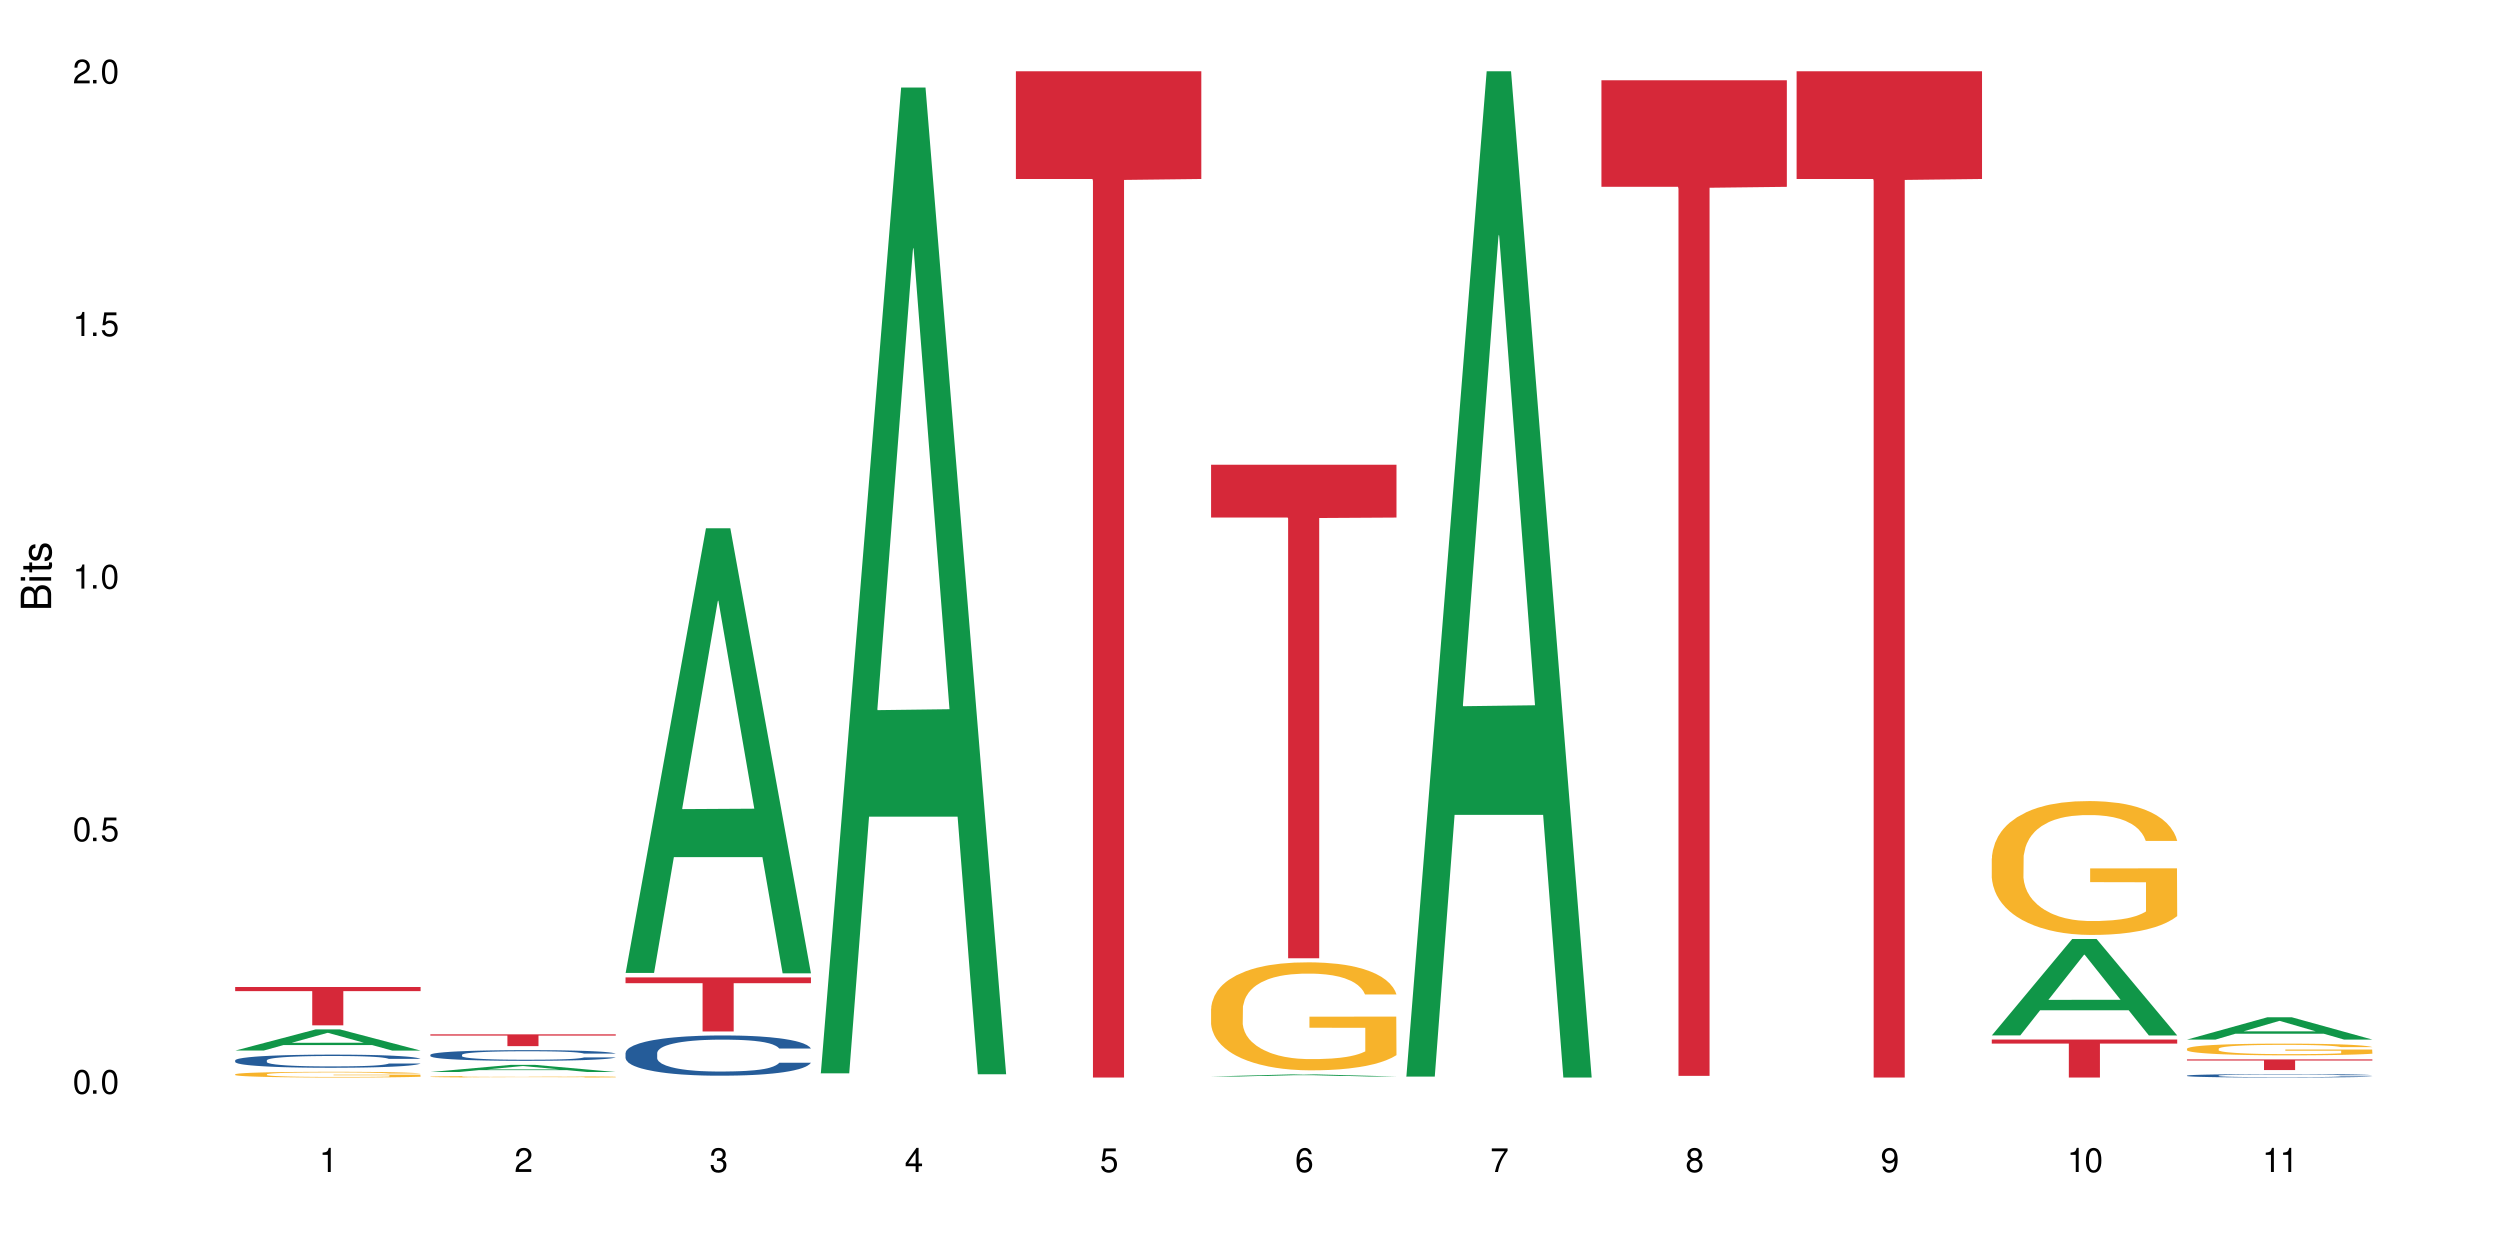 <?xml version="1.0" encoding="UTF-8"?>
<svg xmlns="http://www.w3.org/2000/svg" xmlns:xlink="http://www.w3.org/1999/xlink" width="720" height="360" viewBox="0 0 720 360">
<defs>
<g>
<g id="glyph-0-0">
</g>
<g id="glyph-0-1">
<path d="M 2.641 -6.938 C 2 -6.938 1.422 -6.656 1.078 -6.172 C 0.641 -5.562 0.406 -4.641 0.406 -3.359 C 0.406 -1.016 1.188 0.219 2.641 0.219 C 4.078 0.219 4.859 -1.016 4.859 -3.297 C 4.859 -4.641 4.656 -5.547 4.203 -6.172 C 3.844 -6.656 3.281 -6.938 2.641 -6.938 Z M 2.641 -6.188 C 3.547 -6.188 4 -5.25 4 -3.375 C 4 -1.406 3.562 -0.484 2.625 -0.484 C 1.734 -0.484 1.281 -1.438 1.281 -3.344 C 1.281 -5.25 1.734 -6.188 2.641 -6.188 Z M 2.641 -6.188 "/>
</g>
<g id="glyph-0-2">
<path d="M 1.828 -1 L 0.828 -1 L 0.828 0 L 1.828 0 Z M 1.828 -1 "/>
</g>
<g id="glyph-0-3">
<path d="M 4.562 -6.797 L 1.062 -6.797 L 0.547 -3.094 L 1.328 -3.094 C 1.719 -3.562 2.047 -3.734 2.578 -3.734 C 3.484 -3.734 4.062 -3.109 4.062 -2.094 C 4.062 -1.125 3.484 -0.531 2.578 -0.531 C 1.828 -0.531 1.375 -0.906 1.188 -1.672 L 0.328 -1.672 C 0.453 -1.109 0.547 -0.844 0.75 -0.594 C 1.125 -0.078 1.828 0.219 2.594 0.219 C 3.969 0.219 4.922 -0.781 4.922 -2.219 C 4.922 -3.562 4.031 -4.484 2.719 -4.484 C 2.25 -4.484 1.859 -4.359 1.469 -4.062 L 1.734 -5.969 L 4.562 -5.969 Z M 4.562 -6.797 "/>
</g>
<g id="glyph-0-4">
<path d="M 2.484 -4.938 L 2.484 0 L 3.328 0 L 3.328 -6.938 L 2.766 -6.938 C 2.469 -5.875 2.281 -5.734 0.984 -5.562 L 0.984 -4.938 Z M 2.484 -4.938 "/>
</g>
<g id="glyph-0-5">
<path d="M 4.859 -0.828 L 1.281 -0.828 C 1.359 -1.406 1.672 -1.781 2.5 -2.281 L 3.469 -2.828 C 4.406 -3.344 4.906 -4.062 4.906 -4.906 C 4.906 -5.484 4.672 -6.031 4.266 -6.406 C 3.859 -6.766 3.375 -6.938 2.719 -6.938 C 1.859 -6.938 1.219 -6.625 0.844 -6.031 C 0.609 -5.672 0.5 -5.234 0.484 -4.531 L 1.328 -4.531 C 1.359 -5.016 1.406 -5.281 1.531 -5.516 C 1.75 -5.938 2.188 -6.203 2.703 -6.203 C 3.469 -6.203 4.031 -5.641 4.031 -4.891 C 4.031 -4.344 3.719 -3.859 3.125 -3.516 L 2.234 -3 C 0.812 -2.172 0.406 -1.531 0.328 -0.016 L 4.859 -0.016 Z M 4.859 -0.828 "/>
</g>
<g id="glyph-0-6">
<path d="M 2.125 -3.188 L 2.578 -3.188 C 3.5 -3.188 3.984 -2.766 3.984 -1.922 C 3.984 -1.062 3.469 -0.531 2.594 -0.531 C 1.656 -0.531 1.203 -1 1.156 -2.016 L 0.312 -2.016 C 0.344 -1.453 0.438 -1.094 0.609 -0.781 C 0.953 -0.109 1.625 0.219 2.547 0.219 C 3.953 0.219 4.859 -0.625 4.859 -1.938 C 4.859 -2.828 4.516 -3.297 3.703 -3.594 C 4.344 -3.844 4.656 -4.328 4.656 -5.031 C 4.656 -6.219 3.875 -6.938 2.578 -6.938 C 1.203 -6.938 0.484 -6.172 0.453 -4.703 L 1.297 -4.703 C 1.312 -5.125 1.344 -5.359 1.453 -5.578 C 1.641 -5.969 2.062 -6.203 2.594 -6.203 C 3.344 -6.203 3.797 -5.75 3.797 -5 C 3.797 -4.516 3.609 -4.219 3.25 -4.047 C 3.016 -3.953 2.703 -3.922 2.125 -3.906 Z M 2.125 -3.188 "/>
</g>
<g id="glyph-0-7">
<path d="M 3.141 -1.672 L 3.141 0 L 3.984 0 L 3.984 -1.672 L 4.984 -1.672 L 4.984 -2.438 L 3.984 -2.438 L 3.984 -6.938 L 3.359 -6.938 L 0.266 -2.578 L 0.266 -1.672 Z M 3.141 -2.438 L 1 -2.438 L 3.141 -5.5 Z M 3.141 -2.438 "/>
</g>
<g id="glyph-0-8">
<path d="M 4.781 -5.125 C 4.609 -6.266 3.891 -6.938 2.844 -6.938 C 2.094 -6.938 1.422 -6.578 1.031 -5.953 C 0.594 -5.266 0.406 -4.422 0.406 -3.172 C 0.406 -2 0.578 -1.25 0.984 -0.641 C 1.359 -0.078 1.953 0.219 2.703 0.219 C 3.984 0.219 4.922 -0.75 4.922 -2.094 C 4.922 -3.375 4.062 -4.281 2.844 -4.281 C 2.172 -4.281 1.641 -4.031 1.281 -3.516 C 1.281 -5.234 1.828 -6.188 2.797 -6.188 C 3.391 -6.188 3.797 -5.797 3.938 -5.125 Z M 2.734 -3.531 C 3.547 -3.531 4.062 -2.953 4.062 -2.031 C 4.062 -1.156 3.484 -0.531 2.703 -0.531 C 1.922 -0.531 1.328 -1.188 1.328 -2.078 C 1.328 -2.938 1.906 -3.531 2.734 -3.531 Z M 2.734 -3.531 "/>
</g>
<g id="glyph-0-9">
<path d="M 4.984 -6.797 L 0.438 -6.797 L 0.438 -5.969 L 4.109 -5.969 C 2.5 -3.656 1.828 -2.234 1.328 0 L 2.219 0 C 2.594 -2.172 3.453 -4.047 4.984 -6.094 Z M 4.984 -6.797 "/>
</g>
<g id="glyph-0-10">
<path d="M 3.75 -3.656 C 4.469 -4.094 4.688 -4.438 4.688 -5.078 C 4.688 -6.172 3.844 -6.938 2.641 -6.938 C 1.438 -6.938 0.594 -6.172 0.594 -5.094 C 0.594 -4.438 0.812 -4.094 1.516 -3.656 C 0.734 -3.266 0.359 -2.703 0.359 -1.922 C 0.359 -0.656 1.281 0.219 2.641 0.219 C 3.984 0.219 4.922 -0.656 4.922 -1.922 C 4.922 -2.703 4.531 -3.266 3.75 -3.656 Z M 2.641 -6.188 C 3.359 -6.188 3.812 -5.75 3.812 -5.062 C 3.812 -4.406 3.344 -3.984 2.641 -3.984 C 1.922 -3.984 1.453 -4.406 1.453 -5.078 C 1.453 -5.75 1.922 -6.188 2.641 -6.188 Z M 2.641 -3.266 C 3.484 -3.266 4.062 -2.719 4.062 -1.906 C 4.062 -1.078 3.484 -0.531 2.625 -0.531 C 1.797 -0.531 1.219 -1.094 1.219 -1.906 C 1.219 -2.719 1.781 -3.266 2.641 -3.266 Z M 2.641 -3.266 "/>
</g>
<g id="glyph-0-11">
<path d="M 0.516 -1.578 C 0.672 -0.453 1.406 0.219 2.438 0.219 C 3.188 0.219 3.859 -0.141 4.266 -0.766 C 4.688 -1.453 4.891 -2.297 4.891 -3.547 C 4.891 -4.719 4.703 -5.453 4.312 -6.078 C 3.938 -6.641 3.344 -6.938 2.594 -6.938 C 1.297 -6.938 0.359 -5.969 0.359 -4.625 C 0.359 -3.344 1.234 -2.453 2.453 -2.453 C 3.094 -2.453 3.578 -2.672 4.016 -3.203 C 4 -1.484 3.469 -0.531 2.5 -0.531 C 1.906 -0.531 1.484 -0.906 1.359 -1.578 Z M 2.578 -6.203 C 3.375 -6.203 3.969 -5.531 3.969 -4.641 C 3.969 -3.797 3.391 -3.188 2.547 -3.188 C 1.734 -3.188 1.234 -3.766 1.234 -4.688 C 1.234 -5.562 1.797 -6.203 2.578 -6.203 Z M 2.578 -6.203 "/>
</g>
<g id="glyph-1-0">
</g>
<g id="glyph-1-1">
<path d="M 0 -0.953 L 0 -4.891 C 0 -5.719 -0.234 -6.344 -0.734 -6.797 C -1.188 -7.234 -1.812 -7.469 -2.5 -7.469 C -3.547 -7.469 -4.188 -7 -4.625 -5.875 C -4.984 -6.688 -5.625 -7.094 -6.531 -7.094 C -7.172 -7.094 -7.734 -6.859 -8.141 -6.391 C -8.562 -5.922 -8.75 -5.344 -8.75 -4.5 L -8.75 -0.953 Z M -4.984 -2.062 L -7.766 -2.062 L -7.766 -4.219 C -7.766 -4.844 -7.688 -5.203 -7.453 -5.5 C -7.219 -5.812 -6.859 -5.969 -6.375 -5.969 C -5.891 -5.969 -5.531 -5.812 -5.297 -5.5 C -5.062 -5.203 -4.984 -4.844 -4.984 -4.219 Z M -0.984 -2.062 L -4 -2.062 L -4 -4.781 C -4 -5.766 -3.438 -6.359 -2.484 -6.359 C -1.547 -6.359 -0.984 -5.766 -0.984 -4.781 Z M -0.984 -2.062 "/>
</g>
<g id="glyph-1-2">
<path d="M -6.281 -1.797 L -6.281 -0.797 L 0 -0.797 L 0 -1.797 Z M -8.75 -1.797 L -8.75 -0.797 L -7.484 -0.797 L -7.484 -1.797 Z M -8.75 -1.797 "/>
</g>
<g id="glyph-1-3">
<path d="M -6.281 -3.047 L -6.281 -2.016 L -8.016 -2.016 L -8.016 -1.016 L -6.281 -1.016 L -6.281 -0.172 L -5.469 -0.172 L -5.469 -1.016 L -0.719 -1.016 C -0.078 -1.016 0.281 -1.453 0.281 -2.234 C 0.281 -2.5 0.25 -2.719 0.188 -3.047 L -0.641 -3.047 C -0.609 -2.906 -0.594 -2.766 -0.594 -2.562 C -0.594 -2.141 -0.719 -2.016 -1.156 -2.016 L -5.469 -2.016 L -5.469 -3.047 Z M -6.281 -3.047 "/>
</g>
<g id="glyph-1-4">
<path d="M -4.531 -5.25 C -5.766 -5.25 -6.469 -4.422 -6.469 -2.969 C -6.469 -1.516 -5.719 -0.562 -4.547 -0.562 C -3.562 -0.562 -3.094 -1.062 -2.734 -2.562 L -2.516 -3.484 C -2.344 -4.188 -2.094 -4.469 -1.641 -4.469 C -1.047 -4.469 -0.641 -3.875 -0.641 -3 C -0.641 -2.453 -0.797 -2 -1.062 -1.75 C -1.25 -1.594 -1.422 -1.531 -1.875 -1.469 L -1.875 -0.406 C -0.422 -0.453 0.281 -1.266 0.281 -2.922 C 0.281 -4.5 -0.5 -5.516 -1.719 -5.516 C -2.656 -5.516 -3.172 -4.984 -3.469 -3.734 L -3.703 -2.766 C -3.891 -1.953 -4.156 -1.609 -4.594 -1.609 C -5.188 -1.609 -5.547 -2.125 -5.547 -2.938 C -5.547 -3.75 -5.203 -4.172 -4.531 -4.203 Z M -4.531 -5.25 "/>
</g>
</g>
</defs>
<rect x="-72" y="-36" width="864" height="432" fill="rgb(100%, 100%, 100%)" fill-opacity="1"/>
<path fill-rule="nonzero" fill="rgb(6.275%, 58.824%, 28.235%)" fill-opacity="1" d="M 67.73 302.562 L 67.789 302.559 L 90.895 296.469 L 97.91 296.469 L 121.133 302.57 L 112.973 302.57 L 107.152 300.977 L 81.652 300.977 L 75.945 302.562 L 67.73 302.562 L 84.105 300.32 L 104.816 300.312 L 94.488 297.465 L 94.375 297.461 L 94.262 297.477 L 84.047 300.312 L 84.105 300.32 Z M 67.73 302.562 "/>
<path fill-rule="nonzero" fill="rgb(14.51%, 36.078%, 60%)" fill-opacity="1" d="M 67.73 305.379 L 67.797 305.375 L 67.797 305.293 L 67.992 305.164 L 68.449 304.996 L 68.902 304.883 L 70.074 304.68 L 71.703 304.48 L 73.398 304.328 L 74.633 304.238 L 75.742 304.168 L 78.281 304.043 L 79.91 303.977 L 81.668 303.918 L 83.816 303.859 L 85.379 303.824 L 88.895 303.77 L 91.5 303.742 L 93.52 303.734 L 97.883 303.734 L 100.488 303.746 L 102.375 303.766 L 104.461 303.793 L 106.219 303.824 L 109.281 303.898 L 112.016 303.996 L 113.254 304.051 L 115.207 304.16 L 116.703 304.262 L 117.746 304.352 L 118.918 304.48 L 119.961 304.637 L 120.742 304.812 L 121.133 304.961 L 112.016 304.961 L 111.559 304.824 L 111.039 304.715 L 110.062 304.574 L 109.086 304.473 L 107.715 304.375 L 106.48 304.309 L 104.785 304.242 L 103.289 304.199 L 101.727 304.168 L 100.227 304.148 L 97.363 304.129 L 94.039 304.129 L 92.805 304.137 L 90.262 304.164 L 88.895 304.188 L 86.941 304.234 L 85.574 304.281 L 83.945 304.348 L 82.84 304.406 L 81.473 304.496 L 80.496 304.578 L 79.387 304.691 L 78.738 304.777 L 78.152 304.875 L 77.629 304.988 L 77.238 305.109 L 76.977 305.238 L 76.848 305.363 L 76.848 305.898 L 76.977 306.023 L 77.305 306.168 L 78.152 306.379 L 79.387 306.562 L 80.82 306.707 L 82.188 306.812 L 82.969 306.859 L 84.012 306.914 L 85.641 306.984 L 87.984 307.055 L 89.352 307.082 L 91.438 307.109 L 93.586 307.125 L 96.449 307.125 L 98.988 307.109 L 100.684 307.094 L 102.441 307.066 L 104.852 307.008 L 106.348 306.949 L 107.652 306.887 L 108.629 306.82 L 109.281 306.766 L 110.258 306.656 L 111.039 306.539 L 111.625 306.418 L 112.016 306.301 L 121.133 306.301 L 120.742 306.438 L 120.156 306.574 L 119.57 306.672 L 118.656 306.793 L 117.613 306.902 L 116.117 307.023 L 114.879 307.102 L 113.254 307.188 L 111.754 307.254 L 110.125 307.312 L 107.715 307.383 L 106.152 307.418 L 104.461 307.449 L 102.441 307.477 L 99.902 307.5 L 97.168 307.516 L 94.625 307.52 L 91.891 307.512 L 89.871 307.496 L 87.203 307.465 L 83.883 307.402 L 81.473 307.34 L 79.582 307.273 L 77.957 307.203 L 76.133 307.109 L 73.789 306.957 L 72.355 306.84 L 71.379 306.742 L 70.27 306.609 L 69.488 306.488 L 68.578 306.293 L 67.926 306.047 L 67.73 305.859 Z M 67.73 305.379 "/>
<path fill-rule="nonzero" fill="rgb(96.863%, 70.196%, 16.863%)" fill-opacity="1" d="M 67.73 309.391 L 67.797 309.387 L 67.797 309.355 L 68.055 309.289 L 68.707 309.195 L 69.555 309.117 L 70.465 309.059 L 71.051 309.027 L 72.027 308.98 L 72.875 308.949 L 75.023 308.879 L 77.762 308.816 L 79.258 308.789 L 80.949 308.766 L 83.359 308.734 L 84.469 308.727 L 87.855 308.703 L 91.695 308.688 L 95.93 308.684 L 97.883 308.684 L 100.555 308.688 L 104.199 308.707 L 106.285 308.723 L 107.91 308.734 L 109.605 308.754 L 111.688 308.785 L 113.645 308.82 L 115.207 308.859 L 116.77 308.902 L 118.07 308.953 L 119.18 309.004 L 120.156 309.066 L 120.742 309.121 L 121.133 309.172 L 112.078 309.172 L 111.559 309.121 L 110.973 309.078 L 109.996 309.031 L 109.02 308.992 L 108.043 308.965 L 106.219 308.926 L 104.656 308.902 L 102.703 308.879 L 100.812 308.867 L 98.664 308.859 L 97.363 308.855 L 93.91 308.855 L 90.785 308.867 L 88.961 308.879 L 87.66 308.891 L 85.836 308.914 L 84.727 308.93 L 84.078 308.941 L 82.125 308.988 L 80.82 309.031 L 80.105 309.059 L 79.191 309.105 L 78.543 309.145 L 77.824 309.207 L 77.434 309.25 L 76.914 309.355 L 76.848 309.625 L 77.043 309.684 L 77.434 309.746 L 77.957 309.797 L 78.738 309.855 L 79.52 309.898 L 80.887 309.957 L 82.059 309.996 L 82.969 310.023 L 84.727 310.062 L 85.445 310.078 L 87.137 310.105 L 88.895 310.125 L 91.047 310.145 L 92.672 310.152 L 95.277 310.16 L 98.598 310.16 L 102.508 310.152 L 104.98 310.141 L 106.676 310.129 L 107.781 310.117 L 109.148 310.102 L 110.125 310.086 L 111.039 310.07 L 112.145 310.043 L 112.145 309.684 L 96.059 309.68 L 96.059 309.512 L 121.066 309.512 L 121.133 310.102 L 119.766 310.141 L 118.07 310.18 L 116.441 310.211 L 114.75 310.234 L 112.34 310.266 L 110.387 310.281 L 107.391 310.305 L 104.656 310.316 L 101.789 310.328 L 99.25 310.332 L 96.254 310.332 L 93.586 310.328 L 90.719 310.32 L 88.441 310.309 L 86.355 310.293 L 84.273 310.273 L 81.668 310.242 L 79.973 310.215 L 78.215 310.184 L 76.457 310.148 L 74.895 310.105 L 73.852 310.074 L 72.812 310.039 L 71.703 309.992 L 70.66 309.941 L 69.879 309.895 L 69.164 309.844 L 68.645 309.793 L 68.121 309.727 L 67.859 309.672 L 67.73 309.625 Z M 67.73 309.391 "/>
<path fill-rule="nonzero" fill="rgb(83.922%, 15.686%, 22.353%)" fill-opacity="1" d="M 67.73 284.258 L 121.133 284.258 L 121.133 285.441 L 98.875 285.453 L 98.875 295.305 L 89.922 295.305 L 89.922 285.461 L 89.793 285.441 L 67.73 285.441 Z M 67.73 284.258 "/>
<path fill-rule="nonzero" fill="rgb(6.275%, 58.824%, 28.235%)" fill-opacity="1" d="M 123.941 308.742 L 124 308.738 L 147.105 306.684 L 154.125 306.684 L 177.344 308.742 L 169.184 308.742 L 163.367 308.207 L 137.863 308.207 L 132.156 308.742 L 123.941 308.742 L 140.316 307.984 L 161.027 307.98 L 150.699 307.023 L 150.586 307.02 L 150.473 307.027 L 140.258 307.98 L 140.316 307.984 Z M 123.941 308.742 "/>
<path fill-rule="nonzero" fill="rgb(14.51%, 36.078%, 60%)" fill-opacity="1" d="M 123.941 303.781 L 124.008 303.777 L 124.008 303.711 L 124.203 303.605 L 124.66 303.469 L 125.113 303.375 L 126.285 303.211 L 127.914 303.051 L 129.609 302.926 L 130.844 302.852 L 131.953 302.797 L 134.492 302.691 L 136.121 302.641 L 137.879 302.59 L 140.027 302.543 L 141.59 302.516 L 145.109 302.469 L 147.711 302.449 L 149.73 302.441 L 154.094 302.441 L 156.699 302.453 L 158.59 302.469 L 160.672 302.488 L 162.43 302.516 L 165.492 302.578 L 168.227 302.656 L 169.465 302.699 L 171.418 302.789 L 172.914 302.871 L 173.957 302.945 L 175.129 303.051 L 176.172 303.176 L 176.953 303.32 L 177.344 303.441 L 168.227 303.441 L 167.77 303.328 L 167.25 303.242 L 166.273 303.125 L 165.297 303.043 L 163.93 302.961 L 162.691 302.91 L 160.996 302.855 L 159.5 302.82 L 157.938 302.797 L 156.438 302.781 L 153.574 302.762 L 150.254 302.762 L 149.016 302.77 L 146.477 302.789 L 145.109 302.812 L 143.152 302.852 L 141.785 302.887 L 140.156 302.941 L 139.051 302.992 L 137.684 303.062 L 136.707 303.129 L 135.598 303.223 L 134.949 303.293 L 134.363 303.371 L 133.84 303.465 L 133.449 303.562 L 133.191 303.668 L 133.059 303.77 L 133.059 304.203 L 133.191 304.305 L 133.516 304.422 L 134.363 304.594 L 135.598 304.746 L 137.031 304.863 L 138.398 304.945 L 139.18 304.988 L 140.223 305.031 L 141.852 305.09 L 144.195 305.145 L 145.562 305.168 L 147.648 305.188 L 149.797 305.199 L 152.66 305.199 L 155.203 305.188 L 156.895 305.176 L 158.652 305.152 L 161.062 305.105 L 162.559 305.059 L 163.863 305.008 L 164.84 304.953 L 165.492 304.906 L 166.469 304.82 L 167.25 304.727 L 167.836 304.625 L 168.227 304.531 L 177.344 304.531 L 176.953 304.645 L 176.367 304.754 L 175.781 304.836 L 174.867 304.934 L 173.828 305.02 L 172.328 305.117 L 171.09 305.184 L 169.465 305.254 L 167.965 305.309 L 166.336 305.355 L 163.93 305.41 L 162.363 305.441 L 160.672 305.465 L 158.652 305.488 L 156.113 305.508 L 153.379 305.52 L 150.84 305.523 L 148.102 305.516 L 146.086 305.504 L 143.414 305.48 L 140.094 305.43 L 137.684 305.375 L 135.793 305.32 L 134.168 305.266 L 132.344 305.188 L 130 305.066 L 128.566 304.969 L 127.59 304.891 L 126.48 304.781 L 125.699 304.684 L 124.789 304.523 L 124.137 304.324 L 123.941 304.172 Z M 123.941 303.781 "/>
<path fill-rule="nonzero" fill="rgb(96.863%, 70.196%, 16.863%)" fill-opacity="1" d="M 123.941 310.09 L 124.008 310.09 L 124.008 310.082 L 124.27 310.062 L 124.918 310.039 L 125.766 310.02 L 126.676 310.004 L 127.266 309.996 L 128.242 309.984 L 129.086 309.977 L 131.234 309.961 L 133.973 309.941 L 135.469 309.938 L 137.164 309.93 L 139.57 309.922 L 140.68 309.918 L 144.066 309.914 L 147.906 309.91 L 152.141 309.906 L 154.094 309.906 L 156.766 309.91 L 160.41 309.914 L 162.496 309.918 L 164.125 309.922 L 165.816 309.926 L 167.902 309.934 L 169.855 309.945 L 171.418 309.953 L 172.98 309.965 L 174.281 309.977 L 175.391 309.992 L 176.367 310.008 L 176.953 310.02 L 177.344 310.035 L 168.293 310.035 L 167.77 310.02 L 167.184 310.012 L 166.207 309.996 L 164.254 309.98 L 162.43 309.969 L 160.867 309.965 L 158.914 309.961 L 157.023 309.957 L 154.875 309.953 L 150.121 309.953 L 146.996 309.957 L 145.172 309.957 L 143.871 309.961 L 142.047 309.969 L 140.941 309.973 L 140.289 309.977 L 138.336 309.988 L 137.031 309.996 L 136.316 310.004 L 135.402 310.016 L 134.754 310.027 L 134.035 310.043 L 133.645 310.055 L 133.125 310.082 L 133.059 310.152 L 133.254 310.164 L 133.645 310.18 L 134.168 310.195 L 134.949 310.211 L 135.73 310.223 L 137.098 310.234 L 138.27 310.246 L 139.18 310.254 L 140.941 310.262 L 141.656 310.266 L 143.348 310.273 L 145.109 310.281 L 147.258 310.285 L 148.883 310.285 L 151.488 310.289 L 154.812 310.289 L 158.719 310.285 L 161.191 310.281 L 162.887 310.281 L 163.992 310.277 L 165.359 310.273 L 166.336 310.27 L 167.25 310.266 L 168.355 310.258 L 168.355 310.164 L 152.27 310.164 L 152.27 310.121 L 177.277 310.121 L 177.344 310.273 L 175.977 310.281 L 174.281 310.293 L 172.656 310.301 L 170.961 310.309 L 168.551 310.316 L 166.598 310.32 L 163.602 310.324 L 160.867 310.328 L 158 310.332 L 149.797 310.332 L 146.93 310.328 L 144.652 310.328 L 142.566 310.324 L 140.484 310.316 L 137.879 310.309 L 136.188 310.301 L 134.426 310.293 L 132.668 310.285 L 131.105 310.273 L 130.062 310.266 L 129.023 310.258 L 127.914 310.246 L 126.871 310.23 L 126.09 310.219 L 125.375 310.207 L 124.855 310.195 L 124.332 310.176 L 124.074 310.164 L 123.941 310.148 Z M 123.941 310.09 "/>
<path fill-rule="nonzero" fill="rgb(83.922%, 15.686%, 22.353%)" fill-opacity="1" d="M 123.941 297.879 L 177.344 297.879 L 177.344 298.246 L 155.086 298.246 L 155.086 301.277 L 146.133 301.277 L 146.133 298.25 L 146.004 298.246 L 123.941 298.246 Z M 123.941 297.879 "/>
<path fill-rule="nonzero" fill="rgb(6.275%, 58.824%, 28.235%)" fill-opacity="1" d="M 180.152 280.199 L 180.211 280.082 L 203.316 152.145 L 210.336 152.145 L 233.555 280.32 L 225.395 280.32 L 219.578 246.863 L 194.074 246.863 L 188.371 280.199 L 180.152 280.199 L 196.527 233.023 L 217.238 232.902 L 206.91 173.086 L 206.797 172.965 L 206.684 173.328 L 196.473 232.902 L 196.527 233.023 Z M 180.152 280.199 "/>
<path fill-rule="nonzero" fill="rgb(14.51%, 36.078%, 60%)" fill-opacity="1" d="M 180.152 303.258 L 180.219 303.246 L 180.219 302.992 L 180.414 302.59 L 180.871 302.082 L 181.324 301.734 L 182.5 301.109 L 184.125 300.504 L 185.82 300.039 L 187.059 299.762 L 188.164 299.551 L 190.703 299.16 L 192.332 298.957 L 194.09 298.777 L 196.238 298.598 L 197.801 298.492 L 201.32 298.324 L 203.922 298.25 L 205.941 298.219 L 210.305 298.219 L 212.91 298.258 L 214.801 298.312 L 216.883 298.398 L 218.641 298.492 L 221.703 298.727 L 224.438 299.023 L 225.676 299.191 L 227.629 299.52 L 229.125 299.836 L 230.168 300.113 L 231.34 300.504 L 232.383 300.98 L 233.164 301.52 L 233.555 301.977 L 224.438 301.977 L 223.98 301.551 L 223.461 301.223 L 222.484 300.789 L 221.508 300.484 L 220.141 300.176 L 218.902 299.977 L 217.207 299.773 L 215.711 299.648 L 214.148 299.551 L 212.648 299.488 L 209.785 299.426 L 206.465 299.426 L 205.227 299.445 L 202.688 299.531 L 201.32 299.605 L 199.363 299.754 L 197.996 299.891 L 196.371 300.102 L 195.262 300.281 L 193.895 300.559 L 192.918 300.801 L 191.812 301.148 L 191.16 301.414 L 190.574 301.711 L 190.051 302.062 L 189.66 302.43 L 189.402 302.824 L 189.27 303.203 L 189.27 304.844 L 189.402 305.227 L 189.727 305.672 L 190.574 306.316 L 191.812 306.879 L 193.242 307.324 L 194.609 307.641 L 195.395 307.789 L 196.434 307.957 L 198.062 308.172 L 200.406 308.383 L 201.773 308.469 L 203.859 308.551 L 206.008 308.594 L 208.875 308.594 L 211.414 308.551 L 213.105 308.5 L 214.863 308.414 L 217.273 308.234 L 218.773 308.066 L 220.074 307.863 L 221.051 307.664 L 221.703 307.492 L 222.68 307.164 L 223.461 306.805 L 224.047 306.434 L 224.438 306.074 L 233.555 306.074 L 233.164 306.496 L 232.578 306.91 L 231.992 307.219 L 231.082 307.59 L 230.039 307.918 L 228.539 308.285 L 227.305 308.531 L 225.676 308.797 L 224.176 308.996 L 222.551 309.176 L 220.141 309.387 L 218.578 309.496 L 216.883 309.59 L 214.863 309.676 L 212.324 309.75 L 209.59 309.789 L 207.051 309.801 L 204.316 309.781 L 202.297 309.738 L 199.625 309.641 L 196.305 309.453 L 193.895 309.25 L 192.008 309.051 L 190.379 308.836 L 188.555 308.551 L 186.211 308.086 L 184.777 307.727 L 183.801 307.43 L 182.695 307.016 L 181.914 306.645 L 181 306.055 L 180.348 305.301 L 180.152 304.719 Z M 180.152 303.258 "/>
<path fill-rule="nonzero" fill="rgb(83.922%, 15.686%, 22.353%)" fill-opacity="1" d="M 180.152 281.484 L 233.555 281.484 L 233.555 283.152 L 211.301 283.168 L 211.301 297.055 L 202.344 297.055 L 202.344 283.18 L 202.215 283.152 L 180.152 283.152 Z M 180.152 281.484 "/>
<path fill-rule="nonzero" fill="rgb(6.275%, 58.824%, 28.235%)" fill-opacity="1" d="M 236.367 309.113 L 236.422 308.844 L 259.527 25.215 L 266.547 25.215 L 289.766 309.379 L 281.609 309.379 L 275.789 235.203 L 250.285 235.203 L 244.582 309.113 L 236.367 309.113 L 252.738 204.52 L 273.449 204.25 L 263.121 71.641 L 263.008 71.375 L 262.895 72.176 L 252.684 204.25 L 252.738 204.52 Z M 236.367 309.113 "/>
<path fill-rule="nonzero" fill="rgb(83.922%, 15.686%, 22.353%)" fill-opacity="1" d="M 292.578 20.527 L 345.977 20.527 L 345.977 51.547 L 323.723 51.82 L 323.723 310.332 L 314.77 310.332 L 314.77 52.094 L 314.637 51.547 L 292.578 51.547 Z M 292.578 20.527 "/>
<path fill-rule="nonzero" fill="rgb(6.275%, 58.824%, 28.235%)" fill-opacity="1" d="M 348.789 310.035 L 348.844 310.035 L 371.953 309.422 L 378.969 309.422 L 402.188 310.035 L 394.031 310.035 L 388.211 309.875 L 362.711 309.875 L 357.004 310.035 L 348.789 310.035 L 365.164 309.809 L 385.871 309.809 L 375.547 309.523 L 375.316 309.523 L 365.105 309.809 L 365.164 309.809 Z M 348.789 310.035 "/>
<path fill-rule="nonzero" fill="rgb(96.863%, 70.196%, 16.863%)" fill-opacity="1" d="M 348.789 290.473 L 348.852 290.445 L 348.852 289.879 L 349.113 288.598 L 349.766 286.836 L 350.613 285.387 L 351.523 284.254 L 352.109 283.656 L 353.086 282.805 L 353.934 282.18 L 356.082 280.898 L 358.816 279.707 L 360.316 279.195 L 362.008 278.711 L 364.418 278.172 L 365.523 277.973 L 368.91 277.52 L 372.754 277.234 L 376.988 277.148 L 378.941 277.18 L 381.609 277.293 L 385.258 277.605 L 387.34 277.887 L 388.969 278.172 L 390.664 278.543 L 392.746 279.109 L 394.699 279.793 L 396.262 280.473 L 397.824 281.324 L 399.129 282.234 L 400.234 283.23 L 401.211 284.422 L 401.797 285.418 L 402.188 286.41 L 393.137 286.41 L 392.617 285.418 L 392.031 284.648 L 391.055 283.711 L 390.078 283.031 L 389.098 282.492 L 387.277 281.754 L 385.715 281.297 L 383.758 280.898 L 381.871 280.645 L 379.723 280.473 L 378.418 280.418 L 374.969 280.418 L 371.844 280.617 L 370.02 280.844 L 368.715 281.07 L 366.891 281.496 L 365.785 281.836 L 365.133 282.066 L 363.18 282.945 L 361.879 283.742 L 361.16 284.281 L 360.25 285.133 L 359.598 285.898 L 358.883 287.035 L 358.492 287.891 L 357.969 289.82 L 357.906 294.934 L 358.102 296.016 L 358.492 297.18 L 359.012 298.203 L 359.793 299.281 L 360.574 300.105 L 361.941 301.215 L 363.117 301.953 L 364.027 302.434 L 365.785 303.203 L 366.5 303.457 L 368.195 303.969 L 369.953 304.367 L 372.102 304.707 L 373.73 304.879 L 376.336 305.02 L 379.656 305.02 L 383.562 304.852 L 386.039 304.625 L 387.73 304.395 L 388.84 304.195 L 390.207 303.883 L 391.184 303.602 L 392.094 303.289 L 393.203 302.805 L 393.203 296.016 L 377.117 295.984 L 377.117 292.805 L 402.125 292.777 L 402.188 303.883 L 400.82 304.652 L 399.129 305.391 L 397.5 305.957 L 395.809 306.441 L 393.398 306.98 L 391.445 307.32 L 388.449 307.719 L 385.715 307.977 L 382.848 308.145 L 380.309 308.23 L 377.312 308.262 L 374.641 308.203 L 371.777 308.031 L 369.496 307.805 L 367.414 307.52 L 365.328 307.152 L 362.727 306.555 L 361.031 306.07 L 359.273 305.477 L 357.516 304.766 L 355.953 304 L 354.91 303.402 L 353.867 302.719 L 352.762 301.867 L 351.719 300.902 L 350.938 300.02 L 350.223 299.027 L 349.699 298.09 L 349.18 296.809 L 348.918 295.789 L 348.789 294.906 Z M 348.789 290.473 "/>
<path fill-rule="nonzero" fill="rgb(83.922%, 15.686%, 22.353%)" fill-opacity="1" d="M 348.789 133.84 L 402.188 133.84 L 402.188 149.055 L 379.934 149.188 L 379.934 275.984 L 370.98 275.984 L 370.98 149.32 L 370.848 149.055 L 348.789 149.055 Z M 348.789 133.84 "/>
<path fill-rule="nonzero" fill="rgb(6.275%, 58.824%, 28.235%)" fill-opacity="1" d="M 405 310.059 L 405.059 309.789 L 428.164 20.527 L 435.18 20.527 L 458.402 310.332 L 450.242 310.332 L 444.422 234.684 L 418.922 234.684 L 413.215 310.059 L 405 310.059 L 421.375 203.391 L 442.082 203.117 L 431.758 67.875 L 431.645 67.602 L 431.527 68.418 L 421.316 203.117 L 421.375 203.391 Z M 405 310.059 "/>
<path fill-rule="nonzero" fill="rgb(83.922%, 15.686%, 22.353%)" fill-opacity="1" d="M 461.211 23.113 L 514.613 23.113 L 514.613 53.805 L 492.355 54.074 L 492.355 309.852 L 483.402 309.852 L 483.402 54.344 L 483.273 53.805 L 461.211 53.805 Z M 461.211 23.113 "/>
<path fill-rule="nonzero" fill="rgb(83.922%, 15.686%, 22.353%)" fill-opacity="1" d="M 517.422 20.527 L 570.824 20.527 L 570.824 51.547 L 548.566 51.82 L 548.566 310.332 L 539.613 310.332 L 539.613 52.094 L 539.484 51.547 L 517.422 51.547 Z M 517.422 20.527 "/>
<path fill-rule="nonzero" fill="rgb(6.275%, 58.824%, 28.235%)" fill-opacity="1" d="M 573.633 298.188 L 573.691 298.16 L 596.797 270.43 L 603.816 270.43 L 627.035 298.215 L 618.875 298.215 L 613.059 290.961 L 587.555 290.961 L 581.852 298.188 L 573.633 298.188 L 590.008 287.961 L 610.719 287.934 L 600.391 274.969 L 600.277 274.941 L 600.164 275.02 L 589.953 287.934 L 590.008 287.961 Z M 573.633 298.188 "/>
<path fill-rule="nonzero" fill="rgb(96.863%, 70.196%, 16.863%)" fill-opacity="1" d="M 573.633 247.223 L 573.699 247.188 L 573.699 246.48 L 573.961 244.898 L 574.609 242.715 L 575.457 240.918 L 576.371 239.512 L 576.957 238.77 L 577.934 237.715 L 578.777 236.941 L 580.93 235.355 L 583.664 233.875 L 585.16 233.242 L 586.855 232.645 L 589.266 231.977 L 590.371 231.727 L 593.758 231.164 L 597.598 230.812 L 601.832 230.707 L 603.785 230.742 L 606.457 230.883 L 610.102 231.27 L 612.188 231.621 L 613.816 231.977 L 615.508 232.434 L 617.594 233.137 L 619.547 233.98 L 621.109 234.828 L 622.672 235.883 L 623.973 237.012 L 625.082 238.242 L 626.059 239.723 L 626.645 240.953 L 627.035 242.188 L 617.984 242.188 L 617.461 240.953 L 616.875 240.004 L 615.898 238.84 L 614.922 237.996 L 613.945 237.328 L 612.121 236.41 L 610.559 235.848 L 608.605 235.355 L 606.715 235.039 L 604.566 234.828 L 603.266 234.758 L 599.812 234.758 L 596.688 235.004 L 594.863 235.285 L 593.562 235.566 L 591.738 236.094 L 590.633 236.516 L 589.98 236.801 L 588.027 237.891 L 586.723 238.875 L 586.008 239.547 L 585.098 240.602 L 584.445 241.551 L 583.727 242.961 L 583.336 244.016 L 582.816 246.41 L 582.75 252.75 L 582.945 254.09 L 583.336 255.531 L 583.859 256.801 L 584.641 258.137 L 585.422 259.16 L 586.789 260.531 L 587.961 261.449 L 588.871 262.047 L 590.633 262.996 L 591.348 263.312 L 593.039 263.949 L 594.801 264.441 L 596.949 264.863 L 598.578 265.074 L 601.18 265.25 L 604.504 265.25 L 608.41 265.039 L 610.883 264.758 L 612.578 264.477 L 613.684 264.23 L 615.051 263.844 L 616.031 263.488 L 616.941 263.102 L 618.047 262.504 L 618.047 254.09 L 601.961 254.055 L 601.961 250.109 L 626.969 250.074 L 627.035 263.844 L 625.668 264.793 L 623.973 265.707 L 622.348 266.414 L 620.652 267.012 L 618.242 267.68 L 616.289 268.102 L 613.293 268.594 L 610.559 268.914 L 607.695 269.125 L 605.152 269.23 L 602.156 269.266 L 599.488 269.195 L 596.621 268.984 L 594.344 268.703 L 592.258 268.348 L 590.176 267.891 L 587.57 267.152 L 585.879 266.555 L 584.117 265.812 L 582.359 264.934 L 580.797 263.984 L 579.754 263.242 L 578.715 262.398 L 577.605 261.344 L 576.566 260.145 L 575.785 259.055 L 575.066 257.82 L 574.547 256.66 L 574.023 255.074 L 573.766 253.805 L 573.633 252.715 Z M 573.633 247.223 "/>
<path fill-rule="nonzero" fill="rgb(83.922%, 15.686%, 22.353%)" fill-opacity="1" d="M 573.633 299.379 L 627.035 299.379 L 627.035 300.551 L 604.781 300.562 L 604.781 310.332 L 595.824 310.332 L 595.824 300.57 L 595.695 300.551 L 573.633 300.551 Z M 573.633 299.379 "/>
<path fill-rule="nonzero" fill="rgb(6.275%, 58.824%, 28.235%)" fill-opacity="1" d="M 629.848 299.398 L 629.902 299.391 L 653.008 292.973 L 660.027 292.973 L 683.246 299.402 L 675.09 299.402 L 669.27 297.723 L 643.766 297.723 L 638.062 299.398 L 629.848 299.398 L 646.219 297.031 L 666.93 297.023 L 656.602 294.023 L 656.488 294.016 L 656.375 294.035 L 646.164 297.023 L 646.219 297.031 Z M 629.848 299.398 "/>
<path fill-rule="nonzero" fill="rgb(14.51%, 36.078%, 60%)" fill-opacity="1" d="M 629.848 309.77 L 629.91 309.77 L 629.91 309.746 L 630.105 309.711 L 630.562 309.668 L 631.02 309.637 L 632.191 309.582 L 633.816 309.531 L 635.512 309.492 L 636.75 309.469 L 637.855 309.449 L 640.395 309.418 L 642.023 309.398 L 643.781 309.383 L 645.93 309.367 L 647.492 309.359 L 651.012 309.344 L 653.617 309.336 L 659.996 309.336 L 662.602 309.34 L 664.492 309.344 L 666.574 309.352 L 668.332 309.359 L 671.395 309.379 L 674.129 309.406 L 675.367 309.418 L 677.32 309.445 L 678.816 309.473 L 679.859 309.5 L 681.031 309.531 L 682.074 309.574 L 682.855 309.621 L 683.246 309.66 L 674.129 309.66 L 673.672 309.621 L 673.152 309.594 L 672.176 309.555 L 671.199 309.531 L 669.832 309.504 L 668.594 309.488 L 666.902 309.469 L 665.402 309.457 L 663.84 309.449 L 662.344 309.445 L 659.477 309.438 L 656.156 309.438 L 654.918 309.441 L 652.379 309.449 L 651.012 309.453 L 649.059 309.469 L 647.688 309.48 L 646.062 309.496 L 644.953 309.512 L 643.586 309.535 L 642.609 309.559 L 641.504 309.586 L 640.852 309.609 L 640.266 309.637 L 639.746 309.664 L 639.355 309.699 L 639.094 309.73 L 638.965 309.766 L 638.965 309.906 L 639.094 309.938 L 639.418 309.977 L 640.266 310.031 L 641.504 310.082 L 642.934 310.117 L 644.305 310.145 L 645.086 310.16 L 646.125 310.172 L 647.754 310.191 L 650.098 310.211 L 651.465 310.219 L 653.551 310.227 L 661.105 310.227 L 662.797 310.219 L 664.555 310.215 L 666.965 310.199 L 668.465 310.184 L 669.766 310.164 L 670.742 310.148 L 671.395 310.133 L 672.371 310.105 L 673.152 310.074 L 673.738 310.043 L 674.129 310.012 L 683.246 310.012 L 682.855 310.047 L 682.27 310.082 L 681.684 310.109 L 680.773 310.141 L 679.73 310.172 L 678.23 310.203 L 676.996 310.223 L 675.367 310.246 L 673.867 310.262 L 672.242 310.277 L 669.832 310.297 L 668.27 310.305 L 666.574 310.312 L 664.555 310.32 L 662.016 310.328 L 659.281 310.332 L 654.008 310.332 L 651.988 310.328 L 649.316 310.32 L 645.996 310.301 L 643.586 310.285 L 641.699 310.27 L 640.07 310.25 L 638.246 310.227 L 635.902 310.184 L 634.469 310.152 L 633.492 310.129 L 632.387 310.094 L 631.605 310.062 L 630.691 310.008 L 630.043 309.945 L 629.848 309.895 Z M 629.848 309.77 "/>
<path fill-rule="nonzero" fill="rgb(96.863%, 70.196%, 16.863%)" fill-opacity="1" d="M 629.848 302.012 L 629.91 302.008 L 629.91 301.949 L 630.172 301.809 L 630.824 301.617 L 631.668 301.461 L 632.582 301.336 L 633.168 301.273 L 634.145 301.18 L 634.992 301.113 L 637.141 300.973 L 639.875 300.844 L 641.371 300.789 L 643.066 300.734 L 645.477 300.676 L 646.582 300.656 L 649.969 300.605 L 653.812 300.574 L 658.043 300.566 L 659.996 300.57 L 662.668 300.582 L 666.316 300.617 L 668.398 300.648 L 670.027 300.676 L 671.719 300.719 L 673.805 300.777 L 675.758 300.852 L 677.32 300.926 L 678.883 301.02 L 680.188 301.117 L 681.293 301.227 L 682.27 301.355 L 682.855 301.465 L 683.246 301.57 L 674.195 301.57 L 673.672 301.465 L 673.086 301.379 L 672.109 301.277 L 671.133 301.203 L 670.156 301.145 L 668.332 301.066 L 666.77 301.016 L 664.816 300.973 L 662.93 300.945 L 660.777 300.926 L 659.477 300.922 L 656.023 300.922 L 652.898 300.941 L 651.074 300.969 L 649.773 300.992 L 647.949 301.039 L 646.844 301.074 L 646.191 301.102 L 644.238 301.195 L 642.934 301.281 L 642.219 301.34 L 641.309 301.434 L 640.656 301.516 L 639.941 301.641 L 639.551 301.73 L 639.027 301.941 L 638.965 302.496 L 639.16 302.613 L 639.551 302.738 L 640.07 302.852 L 640.852 302.969 L 641.633 303.059 L 643 303.176 L 644.172 303.258 L 645.086 303.309 L 646.844 303.395 L 647.559 303.422 L 649.254 303.477 L 651.012 303.52 L 653.16 303.555 L 654.789 303.574 L 657.395 303.59 L 660.715 303.59 L 664.621 303.57 L 667.098 303.547 L 668.789 303.523 L 669.895 303.5 L 671.266 303.465 L 672.242 303.438 L 673.152 303.402 L 674.258 303.348 L 674.258 302.613 L 658.176 302.609 L 658.176 302.266 L 683.18 302.262 L 683.246 303.465 L 681.879 303.551 L 680.188 303.629 L 678.559 303.691 L 676.863 303.742 L 674.453 303.801 L 672.5 303.84 L 669.504 303.883 L 666.77 303.91 L 663.906 303.93 L 661.367 303.938 L 658.371 303.941 L 655.699 303.934 L 652.836 303.918 L 650.555 303.891 L 648.473 303.859 L 646.387 303.82 L 643.781 303.758 L 642.09 303.703 L 640.332 303.641 L 638.57 303.562 L 637.008 303.48 L 635.969 303.414 L 634.926 303.34 L 633.816 303.246 L 632.777 303.145 L 631.996 303.047 L 631.277 302.941 L 630.758 302.84 L 630.238 302.699 L 629.977 302.59 L 629.848 302.492 Z M 629.848 302.012 "/>
<path fill-rule="nonzero" fill="rgb(83.922%, 15.686%, 22.353%)" fill-opacity="1" d="M 629.848 305.105 L 683.246 305.105 L 683.246 305.434 L 660.992 305.438 L 660.992 308.172 L 652.035 308.172 L 652.035 305.438 L 651.906 305.434 L 629.848 305.434 Z M 629.848 305.105 "/>
<g fill="rgb(0%, 0%, 0%)" fill-opacity="1">
<use xlink:href="#glyph-0-1" x="20.965" y="314.993"/>
<use xlink:href="#glyph-0-2" x="25.965" y="314.993"/>
<use xlink:href="#glyph-0-1" x="28.965" y="314.993"/>
</g>
<g fill="rgb(0%, 0%, 0%)" fill-opacity="1">
<use xlink:href="#glyph-0-1" x="20.965" y="242.251"/>
<use xlink:href="#glyph-0-2" x="25.965" y="242.251"/>
<use xlink:href="#glyph-0-3" x="28.965" y="242.251"/>
</g>
<g fill="rgb(0%, 0%, 0%)" fill-opacity="1">
<use xlink:href="#glyph-0-4" x="20.965" y="169.509"/>
<use xlink:href="#glyph-0-2" x="25.965" y="169.509"/>
<use xlink:href="#glyph-0-1" x="28.965" y="169.509"/>
</g>
<g fill="rgb(0%, 0%, 0%)" fill-opacity="1">
<use xlink:href="#glyph-0-4" x="20.965" y="96.767"/>
<use xlink:href="#glyph-0-2" x="25.965" y="96.767"/>
<use xlink:href="#glyph-0-3" x="28.965" y="96.767"/>
</g>
<g fill="rgb(0%, 0%, 0%)" fill-opacity="1">
<use xlink:href="#glyph-0-5" x="20.965" y="24.024"/>
<use xlink:href="#glyph-0-2" x="25.965" y="24.024"/>
<use xlink:href="#glyph-0-1" x="28.965" y="24.024"/>
</g>
<g fill="rgb(0%, 0%, 0%)" fill-opacity="1">
<use xlink:href="#glyph-0-4" x="91.93" y="337.532"/>
</g>
<g fill="rgb(0%, 0%, 0%)" fill-opacity="1">
<use xlink:href="#glyph-0-5" x="148.145" y="337.532"/>
</g>
<g fill="rgb(0%, 0%, 0%)" fill-opacity="1">
<use xlink:href="#glyph-0-6" x="204.355" y="337.532"/>
</g>
<g fill="rgb(0%, 0%, 0%)" fill-opacity="1">
<use xlink:href="#glyph-0-7" x="260.566" y="337.532"/>
</g>
<g fill="rgb(0%, 0%, 0%)" fill-opacity="1">
<use xlink:href="#glyph-0-3" x="316.777" y="337.532"/>
</g>
<g fill="rgb(0%, 0%, 0%)" fill-opacity="1">
<use xlink:href="#glyph-0-8" x="372.988" y="337.532"/>
</g>
<g fill="rgb(0%, 0%, 0%)" fill-opacity="1">
<use xlink:href="#glyph-0-9" x="429.199" y="337.532"/>
</g>
<g fill="rgb(0%, 0%, 0%)" fill-opacity="1">
<use xlink:href="#glyph-0-10" x="485.41" y="337.532"/>
</g>
<g fill="rgb(0%, 0%, 0%)" fill-opacity="1">
<use xlink:href="#glyph-0-11" x="541.625" y="337.532"/>
</g>
<g fill="rgb(0%, 0%, 0%)" fill-opacity="1">
<use xlink:href="#glyph-0-4" x="595.336" y="337.532"/>
<use xlink:href="#glyph-0-1" x="600.336" y="337.532"/>
</g>
<g fill="rgb(0%, 0%, 0%)" fill-opacity="1">
<use xlink:href="#glyph-0-4" x="651.547" y="337.532"/>
<use xlink:href="#glyph-0-4" x="656.547" y="337.532"/>
</g>
<g fill="rgb(0%, 0%, 0%)" fill-opacity="1">
<use xlink:href="#glyph-1-1" x="14.725" y="176.012"/>
<use xlink:href="#glyph-1-2" x="14.725" y="168.012"/>
<use xlink:href="#glyph-1-3" x="14.725" y="165.012"/>
<use xlink:href="#glyph-1-4" x="14.725" y="162.012"/>
</g>
</svg>
